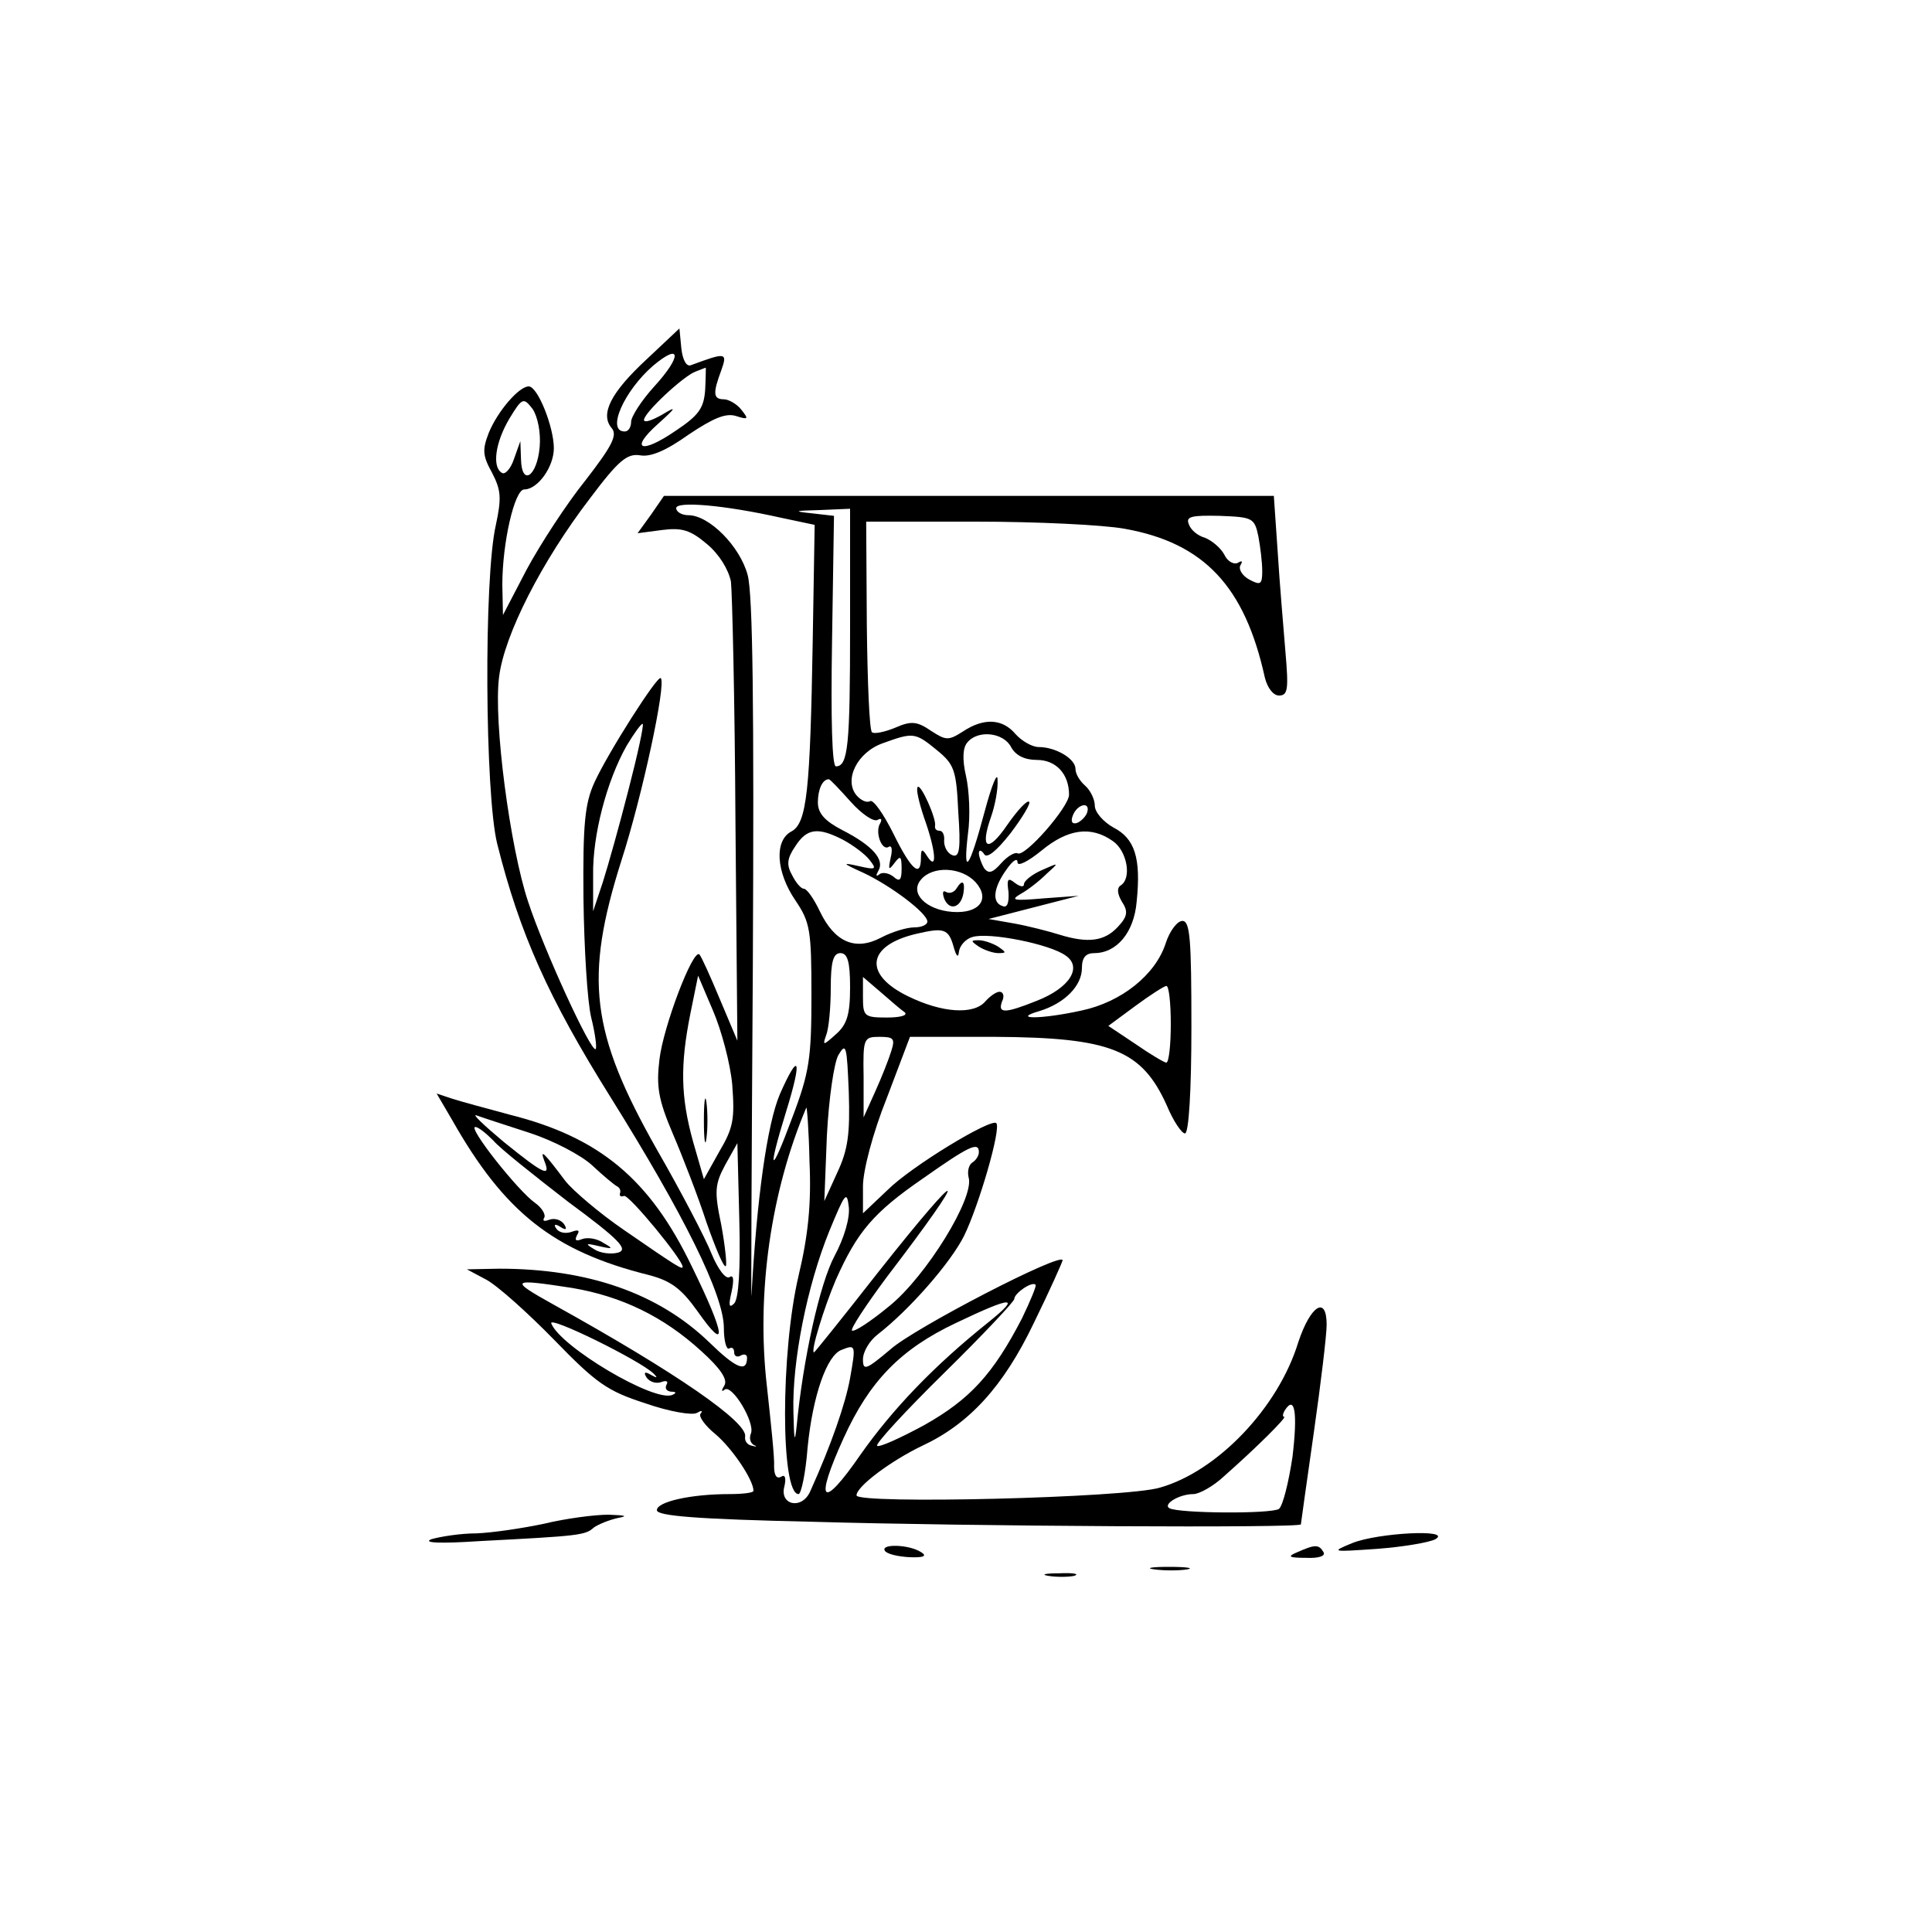 <?xml version="1.0" standalone="no"?>
<!DOCTYPE svg PUBLIC "-//W3C//DTD SVG 20010904//EN"
 "http://www.w3.org/TR/2001/REC-SVG-20010904/DTD/svg10.dtd">
<svg version="1.0" xmlns="http://www.w3.org/2000/svg"
 width="300pt" height="300pt" viewBox="0 0 300 300"
 preserveAspectRatio="xMidYMid meet">
<g transform="translate(0,300) scale(0.1,-0.1)"
fill="#000000" stroke="none">
<path d="M1004 2442 c-55 -51 -73 -85 -54 -107 9 -11 0 -28 -41 -81 -29 -36
-70 -99 -91 -138 l-37 -71 -1 47 c0 65 19 148 34 148 21 0 46 35 46 64 0 33
-25 96 -39 96 -15 0 -48 -38 -62 -72 -10 -26 -10 -35 5 -62 14 -27 15 -39 6
-81 -19 -82 -17 -418 2 -495 35 -140 80 -240 175 -392 115 -184 177 -309 177
-360 0 -20 4 -34 8 -32 5 3 8 0 8 -6 0 -6 5 -8 10 -5 5 3 10 2 10 -3 0 -24
-17 -17 -59 24 -79 76 -188 114 -326 114 l-50 -1 30 -16 c17 -9 64 -51 105
-93 66 -68 83 -80 142 -99 37 -13 73 -19 80 -15 7 4 10 4 6 -1 -4 -4 7 -19 23
-32 26 -22 59 -71 59 -88 0 -3 -17 -5 -37 -5 -61 0 -113 -12 -113 -25 0 -9 63
-14 242 -18 239 -7 758 -10 758 -4 0 1 9 65 20 142 11 77 20 152 20 168 0 46
-25 30 -44 -27 -31 -102 -126 -201 -215 -226 -53 -16 -471 -26 -471 -12 0 14
54 54 102 77 73 34 126 92 173 190 25 51 45 96 45 98 0 14 -230 -105 -267
-138 -38 -32 -43 -34 -43 -16 0 12 10 29 23 39 49 38 113 111 134 153 23 47
58 167 50 175 -8 8 -132 -67 -169 -104 l-38 -36 0 42 c0 24 15 82 37 137 l36
95 131 0 c181 -1 229 -20 268 -107 10 -24 23 -43 28 -43 6 0 10 67 10 165 0
136 -2 165 -14 165 -8 0 -20 -16 -26 -35 -16 -49 -69 -91 -130 -104 -63 -14
-111 -14 -66 -1 39 12 66 39 66 67 0 16 6 23 19 23 35 0 62 32 66 80 7 68 -3
98 -36 115 -16 9 -29 24 -29 34 0 10 -7 24 -15 31 -8 7 -15 18 -15 26 0 16
-31 34 -57 34 -10 0 -26 9 -36 20 -20 24 -49 26 -82 4 -22 -14 -26 -14 -49 1
-22 15 -31 16 -56 5 -17 -7 -33 -10 -36 -7 -4 3 -7 78 -8 166 l-1 161 171 0
c94 0 197 -5 230 -11 124 -22 187 -90 218 -231 4 -16 13 -28 22 -28 14 0 15
10 10 68 -3 37 -9 106 -12 155 l-6 87 -474 0 -473 0 -20 -29 -21 -29 38 5 c31
4 44 0 70 -22 19 -16 33 -39 37 -58 2 -18 6 -185 7 -372 l3 -341 -27 64 c-15
36 -29 67 -32 70 -10 9 -56 -112 -62 -163 -5 -42 -2 -62 21 -116 15 -35 39
-97 52 -137 14 -40 27 -71 30 -68 2 2 -1 31 -7 64 -11 52 -10 63 6 93 l19 34
3 -119 c2 -77 -1 -123 -8 -130 -8 -8 -9 -3 -4 18 4 19 3 27 -3 23 -6 -4 -18
12 -28 36 -9 23 -47 96 -85 162 -103 182 -113 266 -55 449 32 99 70 275 61
283 -5 5 -82 -116 -103 -162 -15 -33 -18 -65 -17 -180 1 -77 6 -160 12 -185 6
-24 9 -46 7 -49 -7 -6 -80 153 -105 229 -28 84 -54 280 -45 349 8 65 66 179
141 277 45 60 58 70 78 67 16 -3 40 7 75 32 39 26 58 34 74 29 19 -6 20 -5 8
10 -7 9 -20 16 -27 16 -17 0 -17 10 -4 45 10 28 7 28 -47 8 -7 -3 -13 8 -15
26 l-3 31 -51 -48z m12 -42 c-20 -22 -36 -47 -36 -55 0 -8 -4 -15 -10 -15 -29
0 -1 63 44 102 44 37 45 15 2 -32z m79 -5 c-2 -29 -10 -40 -46 -64 -54 -37
-72 -29 -27 11 29 26 29 28 6 14 -16 -9 -28 -13 -28 -8 0 11 61 68 80 75 8 3
15 6 16 6 0 1 0 -15 -1 -34z m-257 -89 c-4 -46 -28 -62 -29 -19 l-1 28 -10
-28 c-5 -15 -14 -25 -19 -21 -15 9 -10 47 12 84 20 33 22 33 36 15 8 -12 13
-37 11 -59z m375 -110 l52 -11 -3 -180 c-4 -233 -9 -283 -33 -296 -27 -14 -24
-63 6 -107 23 -34 25 -46 25 -147 0 -98 -3 -120 -30 -191 -34 -92 -39 -86 -9
11 25 81 20 94 -10 26 -20 -47 -36 -164 -44 -311 -1 -30 0 199 2 510 2 405 0
577 -8 607 -12 45 -60 93 -92 93 -10 0 -19 5 -19 11 0 11 74 5 163 -15z m107
-170 c0 -183 -3 -216 -22 -216 -6 0 -8 73 -6 195 l3 194 -35 4 c-29 3 -27 4
13 5 l47 2 0 -184z m634 141 c3 -16 6 -40 6 -54 0 -21 -3 -22 -20 -13 -11 6
-17 16 -14 22 4 7 3 8 -4 4 -6 -3 -16 2 -21 13 -6 11 -20 22 -30 26 -11 3 -22
12 -25 21 -5 12 4 14 48 13 51 -2 54 -3 60 -32z m-978 -393 c-14 -55 -32 -119
-40 -144 l-15 -45 0 56 c-1 62 21 146 52 201 12 20 23 35 25 34 2 -2 -8 -48
-22 -102z m479 61 c27 -22 30 -31 33 -96 4 -57 2 -71 -9 -67 -8 3 -13 13 -13
22 1 9 -2 16 -7 16 -5 0 -8 3 -7 8 2 11 -22 65 -27 60 -3 -3 2 -24 10 -48 18
-50 21 -84 5 -60 -8 13 -10 12 -10 -2 0 -32 -15 -19 -43 38 -15 30 -31 53 -36
50 -5 -3 -14 1 -21 9 -20 24 1 67 41 81 47 17 50 17 84 -11z m115 5 c7 -13 21
-20 40 -20 30 0 50 -22 50 -54 0 -19 -69 -98 -80 -91 -4 2 -15 -4 -25 -15 -14
-16 -20 -17 -27 -8 -4 7 -8 18 -8 23 0 6 4 5 8 -1 4 -8 19 4 41 32 19 25 32
47 29 49 -3 3 -18 -13 -34 -36 -30 -44 -43 -38 -25 13 6 17 11 43 10 57 0 14
-9 -8 -20 -49 -24 -90 -34 -103 -26 -35 4 28 2 68 -3 90 -6 26 -5 44 2 52 16
20 56 16 68 -7z m-249 -85 c17 -19 36 -32 42 -28 5 3 7 1 4 -5 -9 -13 2 -44
13 -37 5 3 6 -5 3 -17 -4 -19 -3 -20 6 -8 9 12 11 11 11 -9 0 -18 -3 -21 -13
-12 -8 6 -18 7 -22 3 -5 -4 -5 -1 -1 6 10 17 -9 39 -56 63 -27 14 -38 26 -38
43 0 20 7 36 17 36 2 0 17 -16 34 -35z m367 -17 c-2 -6 -10 -14 -16 -16 -7 -2
-10 2 -6 12 7 18 28 22 22 4z m-379 -42 c15 -8 34 -22 41 -31 12 -15 10 -16
-16 -10 -27 6 -27 5 6 -10 43 -20 100 -63 100 -76 0 -5 -9 -9 -20 -9 -12 0
-35 -7 -52 -16 -40 -21 -72 -7 -95 41 -9 19 -20 35 -25 35 -4 0 -12 9 -18 21
-9 16 -8 26 5 45 18 28 35 30 74 10z m419 -2 c22 -15 30 -58 12 -69 -6 -4 -5
-13 2 -25 10 -15 9 -23 -6 -39 -21 -23 -47 -26 -92 -12 -16 5 -47 13 -69 17
l-40 7 70 18 70 18 -55 -4 c-46 -4 -52 -3 -35 7 11 6 29 20 40 31 20 18 20 18
-7 6 -16 -7 -28 -17 -28 -22 0 -5 -6 -4 -14 2 -11 9 -13 6 -10 -14 1 -17 -2
-25 -9 -22 -17 5 -15 28 6 57 9 13 17 19 17 11 0 -7 16 1 37 18 41 34 77 39
111 15z m-213 -64 c23 -26 6 -49 -36 -46 -41 3 -67 29 -49 50 18 22 63 20 85
-4z m-34 -101 c4 -14 7 -17 8 -7 1 9 10 20 21 23 25 8 121 -11 145 -29 26 -18
6 -50 -45 -70 -50 -20 -61 -20 -54 -1 4 8 2 15 -4 15 -5 0 -15 -7 -22 -15 -18
-21 -67 -18 -120 8 -70 34 -64 79 13 97 43 10 50 8 58 -21z m-161 -62 c0 -43
-5 -58 -22 -73 -20 -18 -21 -18 -15 -1 4 10 7 43 7 73 0 41 4 54 15 54 11 0
15 -13 15 -53z m-183 -151 c4 -53 2 -67 -20 -104 l-24 -43 -17 59 c-19 69 -20
118 -4 198 l12 59 23 -54 c13 -30 27 -82 30 -115z m268 112 c5 -5 -8 -8 -28
-8 -35 0 -37 2 -37 32 l0 31 28 -24 c15 -13 31 -27 37 -31z m413 -18 c0 -33
-3 -60 -7 -60 -3 0 -25 13 -48 29 l-42 28 42 31 c23 17 45 31 48 31 4 1 7 -26
7 -59z m-434 -42 c-4 -13 -15 -41 -25 -63 l-18 -40 0 63 c-1 60 0 62 25 62 22
0 24 -3 18 -22z m-84 -189 l-20 -44 4 102 c3 57 11 113 18 125 12 20 13 14 16
-58 2 -64 -1 -89 -18 -125z m-60 -160 c-28 -119 -28 -339 0 -339 4 0 11 32 14
72 8 81 30 144 53 152 22 9 22 7 13 -44 -7 -39 -29 -103 -62 -176 -13 -29 -48
-21 -40 8 3 13 1 19 -5 15 -7 -4 -11 2 -11 16 1 12 -5 68 -11 123 -17 146 6
304 61 434 1 3 4 -35 5 -84 3 -65 -2 -114 -17 -177z m280 192 c0 -6 -5 -13
-10 -16 -6 -4 -8 -14 -6 -23 10 -31 -66 -154 -123 -200 -29 -24 -55 -41 -58
-38 -3 2 22 40 54 83 133 174 123 180 -13 8 -54 -69 -99 -125 -100 -125 -6 0
16 71 34 113 33 74 58 104 135 157 71 50 87 58 87 41z m-224 -161 c-23 -43
-49 -160 -59 -265 -3 -28 -4 -21 -5 23 -2 78 21 195 56 281 24 58 27 63 30 37
2 -17 -7 -48 -22 -76z m-407 -50 c76 -13 141 -44 200 -98 30 -27 41 -44 36
-53 -5 -8 -5 -11 0 -7 11 10 48 -51 41 -68 -3 -7 -1 -15 5 -18 5 -2 4 -3 -3
-1 -7 1 -12 7 -11 14 5 22 -106 99 -297 205 -70 39 -68 41 29 26z m698 -47
c-45 -87 -81 -126 -152 -166 -37 -20 -70 -35 -73 -32 -3 3 44 54 104 113 60
59 109 111 109 115 0 9 28 28 33 22 2 -1 -8 -25 -21 -52z m-52 -6 c-85 -68
-149 -135 -199 -206 -60 -87 -72 -75 -26 26 40 88 88 138 175 179 88 42 101
42 50 1z m-520 -80 c7 -7 5 -7 -4 -2 -10 6 -12 4 -7 -4 5 -7 15 -10 23 -7 8 3
11 1 8 -4 -3 -6 0 -10 7 -11 8 0 9 -2 2 -5 -28 -12 -174 75 -188 111 -5 13
139 -58 159 -78z m992 -129 c-6 -40 -15 -76 -21 -81 -12 -8 -155 -7 -170 1
-11 6 15 22 37 22 9 0 31 12 48 28 51 45 98 92 93 92 -3 0 -2 5 1 10 16 25 20
-5 12 -72z"/>
<path d="M1485 1620 c-4 -6 -11 -8 -16 -5 -5 3 -6 -1 -3 -10 8 -20 26 -15 30
8 3 19 -2 22 -11 7z"/>
<path d="M1520 1530 c8 -5 22 -10 30 -10 13 0 13 1 0 10 -8 5 -22 10 -30 10
-13 0 -13 -1 0 -10z"/>
<path d="M1093 1260 c0 -30 2 -43 4 -27 2 15 2 39 0 55 -2 15 -4 2 -4 -28z"/>
<path d="M702 1261 c81 -143 157 -204 306 -241 34 -9 50 -21 75 -56 47 -67 44
-38 -9 70 -65 135 -143 200 -282 235 -37 10 -78 21 -90 25 l-24 8 24 -41z
m120 -20 c37 -12 81 -35 98 -51 17 -16 34 -30 38 -32 4 -2 6 -6 5 -10 -2 -5 1
-7 6 -5 8 2 91 -99 91 -110 0 -5 -7 -1 -91 57 -38 26 -79 61 -91 76 -33 44
-40 51 -33 32 11 -27 0 -22 -63 29 -31 26 -50 44 -42 41 8 -3 45 -15 82 -27z
m-56 -12 c10 -12 63 -54 116 -95 80 -59 94 -74 78 -79 -11 -3 -28 -1 -37 5
-15 9 -14 10 7 5 22 -5 23 -4 7 5 -10 7 -25 9 -33 6 -10 -4 -12 -2 -8 6 5 8 2
9 -9 5 -9 -3 -19 -1 -23 5 -5 7 -2 8 6 3 9 -6 11 -4 6 4 -5 7 -15 10 -23 7 -8
-3 -11 -2 -8 3 3 5 -4 16 -14 23 -27 19 -105 118 -93 118 5 0 17 -10 28 -21z"/>
<path d="M845 634 c-33 -7 -80 -14 -105 -15 -25 0 -56 -5 -70 -9 -15 -6 15 -7
75 -3 154 8 164 9 177 21 7 5 24 12 38 15 16 3 11 4 -15 5 -22 0 -67 -6 -100
-14z"/>
<path d="M2100 604 c-34 -14 -33 -14 39 -9 40 3 81 10 90 15 27 16 -89 10
-129 -6z"/>
<path d="M1374 592 c3 -5 20 -9 38 -10 23 -1 28 2 18 8 -19 12 -63 13 -56 2z"/>
<path d="M2015 590 c-17 -7 -14 -9 13 -9 20 -1 31 3 27 9 -7 12 -13 12 -40 0z"/>
<path d="M1793 563 c15 -2 37 -2 50 0 12 2 0 4 -28 4 -27 0 -38 -2 -22 -4z"/>
<path d="M1628 553 c12 -2 30 -2 40 0 9 3 -1 5 -23 4 -22 0 -30 -2 -17 -4z"/>
</g>
</svg>
